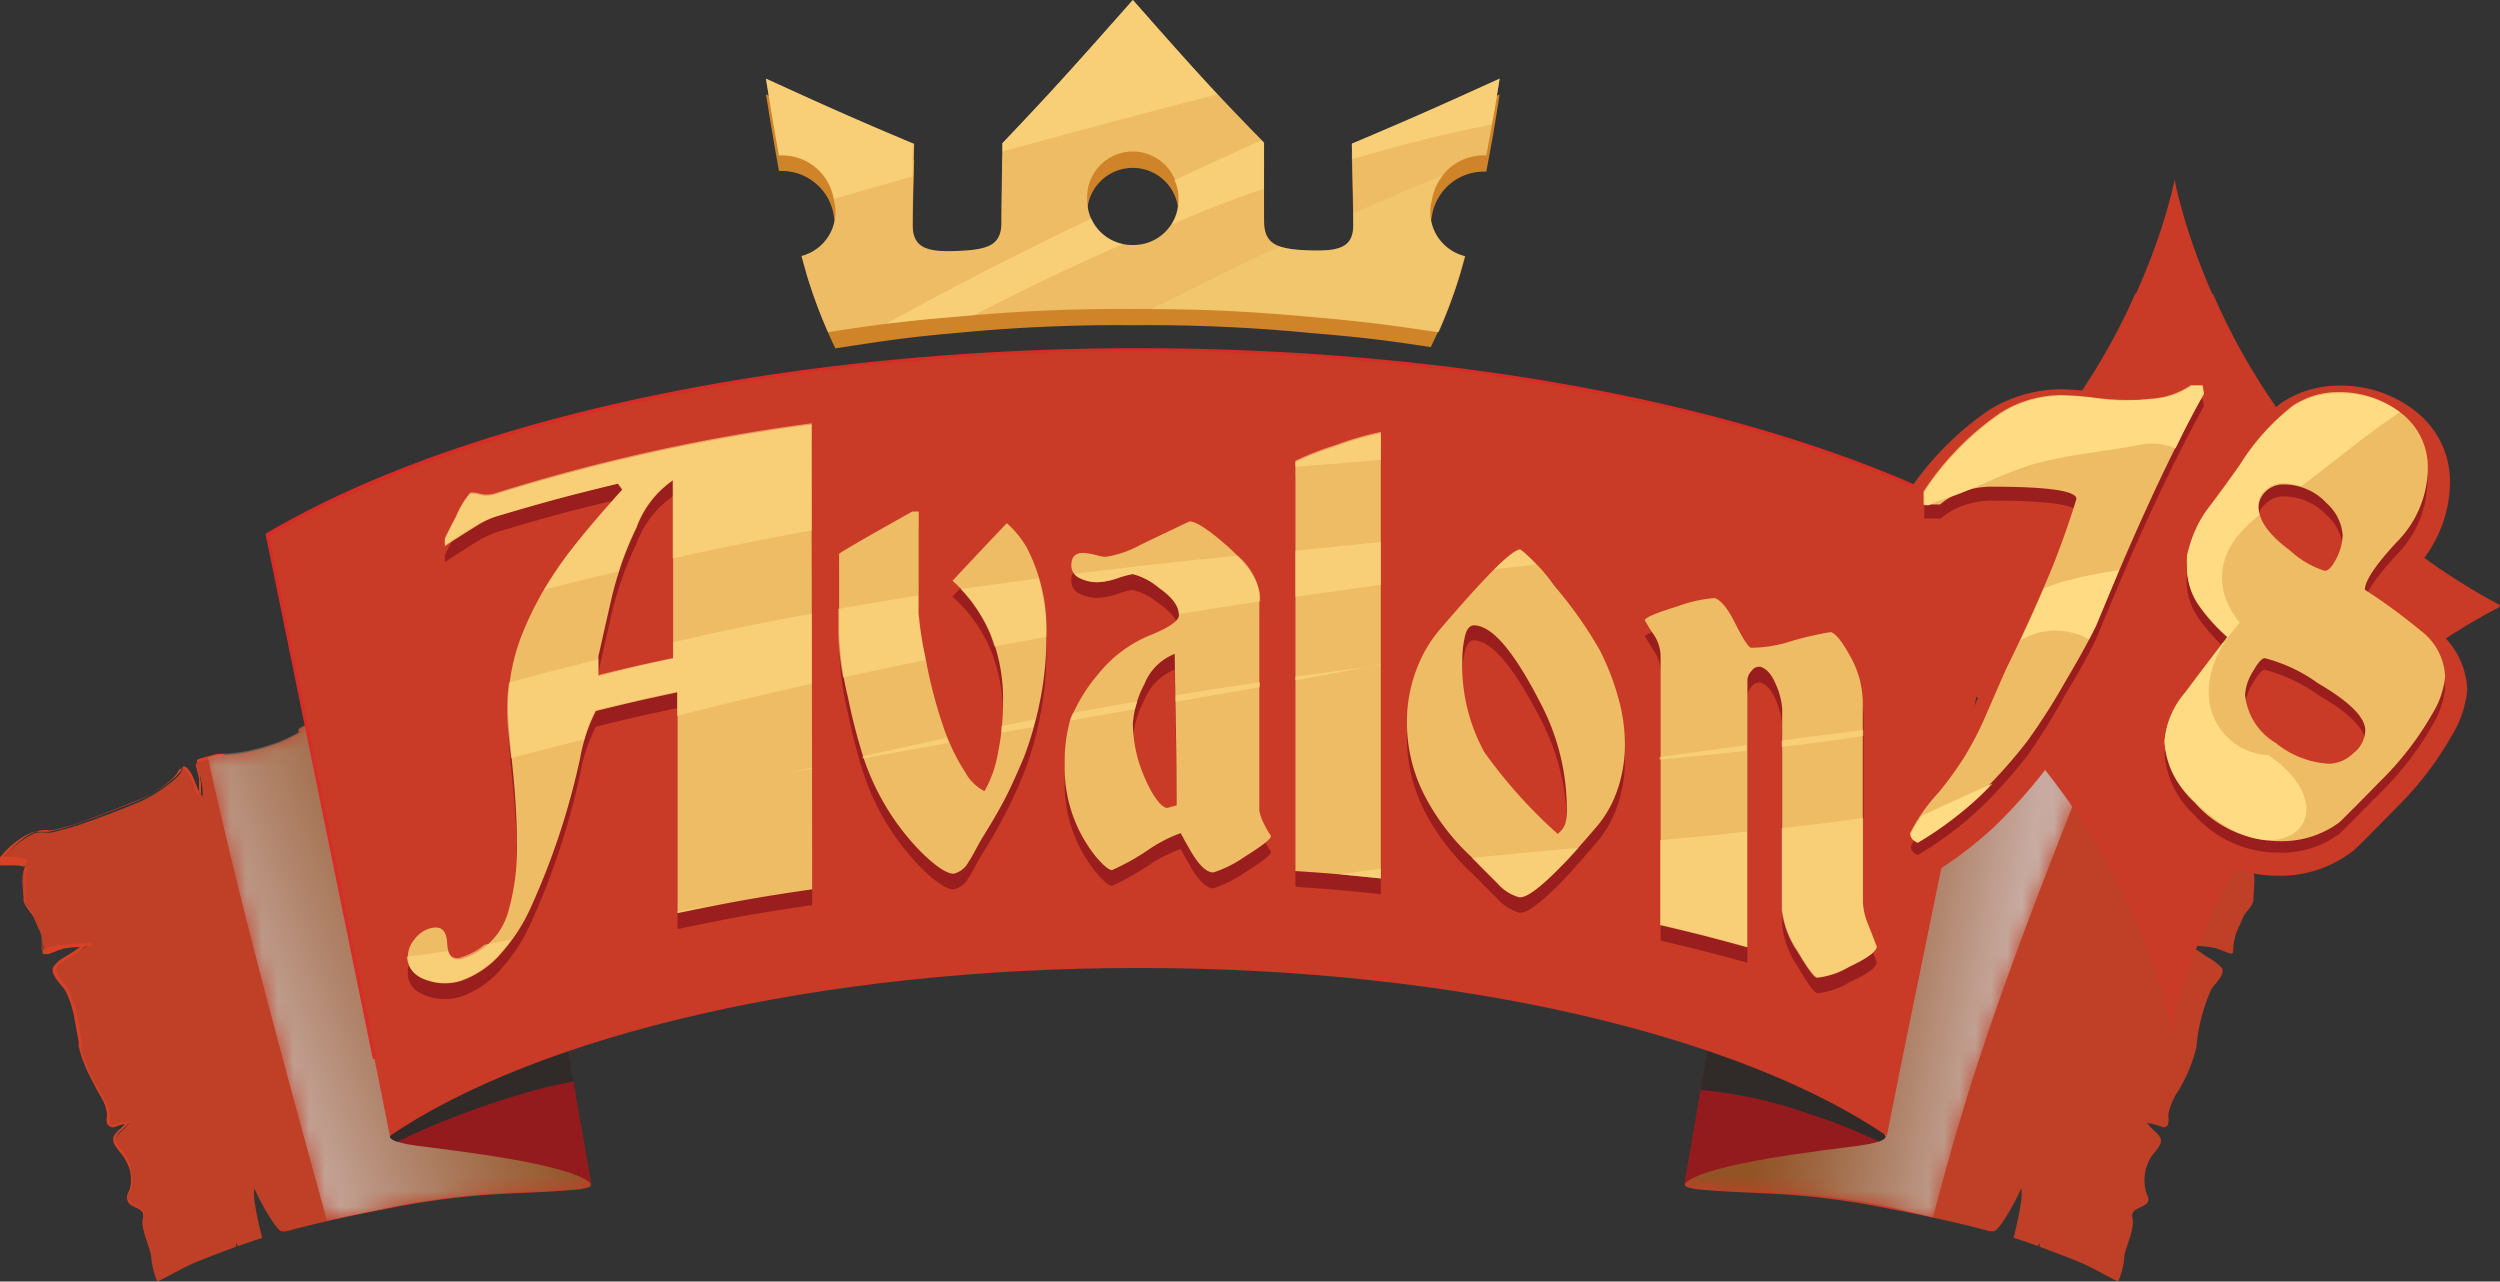 <svg xmlns="http://www.w3.org/2000/svg" xmlns:xlink="http://www.w3.org/1999/xlink" viewBox="0 0 158.89 81.45"><rect x="0" y="0" width="158.89" height="81.45" fill="#333333" stroke="none"/><defs><linearGradient id="linear-gradient" x1="14.66" y1="65.86" x2="32.72" y2="58.9" gradientUnits="userSpaceOnUse"><stop offset=".05"/><stop offset=".28" stop-color="#4c4c4c"/><stop offset=".53" stop-color="#989898"/><stop offset=".74" stop-color="#d0d0d0"/><stop offset=".89" stop-color="#f2f2f2"/><stop offset=".97" stop-color="#fff"/></linearGradient><linearGradient id="linear-gradient-2" x1="128.3" y1="62.58" x2="113.29" y2="59.97" xlink:href="#linear-gradient"/><linearGradient id="linear-gradient-3" x1="14.66" y1="65.86" x2="32.72" y2="58.9" gradientUnits="userSpaceOnUse"><stop offset=".05" stop-color="#ccd8d4"/><stop offset=".38" stop-color="#aca48b"/><stop offset=".66" stop-color="#947d53"/><stop offset=".86" stop-color="#856431"/><stop offset=".97" stop-color="#7f5b24"/></linearGradient><linearGradient id="linear-gradient-4" x1="128.3" y1="62.58" x2="113.29" y2="59.97" xlink:href="#linear-gradient-3"/><linearGradient id="linear-gradient-5" x1="143.17" y1="71.36" x2="147.11" y2="81.35" gradientUnits="userSpaceOnUse"><stop offset="0" stop-color="#fff"/><stop offset="1" stop-color="#c93a27"/></linearGradient><linearGradient id="linear-gradient-6" x1="156.51" y1="66.1" x2="160.45" y2="76.09" xlink:href="#linear-gradient-5"/><filter id="luminosity-noclip" x="13.16" y="-7997.93" width="24.41" height="32766" filterUnits="userSpaceOnUse" color-interpolation-filters="sRGB"><feFlood flood-color="#fff" result="bg"/><feBlend in="SourceGraphic" in2="bg"/></filter><filter id="luminosity-noclip-2" x="107.05" y="-7997.93" width="25.64" height="32766" filterUnits="userSpaceOnUse" color-interpolation-filters="sRGB"><feFlood flood-color="#fff" result="bg"/><feBlend in="SourceGraphic" in2="bg"/></filter><filter id="luminosity-noclip-3" x="13.16" y="45.2" width="24.41" height="32.4" filterUnits="userSpaceOnUse" color-interpolation-filters="sRGB"><feFlood flood-color="#fff" result="bg"/><feBlend in="SourceGraphic" in2="bg"/></filter><filter id="luminosity-noclip-4" x="107.05" y="45.2" width="25.64" height="32.18" filterUnits="userSpaceOnUse" color-interpolation-filters="sRGB"><feFlood flood-color="#fff" result="bg"/><feBlend in="SourceGraphic" in2="bg"/></filter><mask id="mask-3" x="13.16" y="45.2" width="24.41" height="32.4" maskUnits="userSpaceOnUse"><g mask="url(#mask)" filter="url(#luminosity-noclip-3)"><path d="M37.19 73.58a10.63 10.63 0 01-.41-1.94c-.21-1.4-.45-2.8-.67-4.2s-.45-2.59-.68-3.89c-.14-.78.14-1.94-.67-2.4-1.1-.63-1.62-2-2.12-3.11a27.82 27.82 0 01-1.39-4.16 22.81 22.81 0 00-2.47-6.56c-1.14-1.73-3.1-2.15-5-2.11a9 9 0 00-1.16.06c-.51.08-1-.05-1.51 0a2.76 2.76 0 00-1 .48 1.37 1.37 0 01-.32.16 4.08 4.08 0 00-.74.33c-.1.07-.08.28.06.2l.19-.09a10.71 10.71 0 01-3.1 1.26 9.52 9.52 0 01-1.84.28 5.85 5.85 0 00-1.15.25c2.18 9.9 4.89 19.67 7.57 29.45 1.24-.28 2.48-.53 3.72-.79a49.64 49.64 0 017.86-1c1.51-.07 3-.12 4.53-.27.45-.08.75-.15.73-.26a12.07 12.07 0 00-.43-1.69z" style="mix-blend-mode:multiply" fill="url(#linear-gradient)"/></g></mask><mask id="mask-4" x="107.05" y="45.2" width="25.64" height="32.18" maskUnits="userSpaceOnUse"><g mask="url(#mask-2)" filter="url(#luminosity-noclip-4)"><path d="M122.85 77.38c.79-3 1.63-6 2.59-9 2.14-6.63 4.67-13.1 7.25-19.56-.4.26-.6 1.3-.83 1.58a.59.59 0 00-.13.2 5.46 5.46 0 010-.57 13 13 0 01.34-1.5.17.17 0 00-.12-.21 10.8 10.8 0 00-1.68-.4 9.52 9.52 0 01-1.84-.28 10.82 10.82 0 01-3.1-1.26l.19.09c.14.08.16-.13.06-.2a4.08 4.08 0 00-.74-.33 1.26 1.26 0 01-.33-.16 2.61 2.61 0 00-1-.48c-.52-.05-1 .08-1.51 0a9 9 0 00-1.16-.06c-1.93 0-3.89.38-5 2.11a22.53 22.53 0 00-2.47 6.56A29 29 0 01112 58c-.5 1.13-1 2.48-2.13 3.11-.81.46-.52 1.62-.66 2.4-.24 1.3-.49 2.59-.69 3.89s-.46 2.8-.66 4.2a11.56 11.56 0 01-.42 1.94 13.73 13.73 0 00-.38 1.66c0 .11.29.18.73.26 1.5.15 3 .2 4.53.27a49.64 49.64 0 017.86 1z" style="mix-blend-mode:multiply" fill="url(#linear-gradient-2)"/></g></mask><style>.cls-6{fill:#bf4027}.cls-10{fill:#931a1d}.cls-11{fill:#302b29}.cls-15{fill:#c93a27}.cls-17{fill:#9b1e1f}.cls-18{fill:#edbc64}.cls-22{opacity:.6}.cls-20,.cls-22{fill:#ffdc83}</style></defs><g style="isolation:isolate"><g id="Layer_2"><g id="Layer_1-2"><path class="cls-6" d="M9.1 77.43c-.15.64.38 1.74.5 2.34a5 5 0 00.4 1.68c.88-.42 1.71-.94 2.62-1.3s1.58-.62 2.38-.91a2 2 0 000-.24l.12.2 1.31-.45.22-.07v-.08a20.85 20.85 0 01-.49-2.35 4.56 4.56 0 010-.74c.25.64 1.42 2.79 1.77 2.75h.26c2.05-.56 4.15-1 6.23-1.4a49.64 49.64 0 017.86-1c1.51-.07 3-.12 4.53-.27.45-.08.75-.15.73-.26a12.07 12.07 0 00-.38-1.66 10.63 10.63 0 01-.41-1.94c-.21-1.4-.45-2.8-.67-4.2s-.45-2.59-.68-3.89c-.14-.78.14-1.94-.67-2.4-1.1-.63-1.62-2-2.12-3.11a27.82 27.82 0 01-1.39-4.16 22.81 22.81 0 00-2.47-6.56c-1.14-1.73-3.1-2.15-5-2.11a9 9 0 00-1.16.06c-.51.08-1-.05-1.51 0a2.76 2.76 0 00-1 .48 1.37 1.37 0 01-.32.16 4.08 4.08 0 00-.74.33c-.1.07-.08.28.06.2l.19-.09a10.71 10.71 0 01-3.1 1.26 9.52 9.52 0 01-1.84.28 10.42 10.42 0 00-1.67.4.17.17 0 00-.13.21 11.2 11.2 0 01.34 1.5 5.46 5.46 0 010 .57.59.59 0 00-.13-.2c-.26-.32-.48-1.6-1-1.64a.18.18 0 00-.17.13c-.15.41-.82.87-1.14 1.11a8.41 8.41 0 01-1.77 1c-1.12.46-2.26.88-3.4 1.29-.63.22-1.25.38-1.89.54-.39.1-.83-.07-1.21.09a5.3 5.3 0 00-2 1.64c-.05.05-.1.23 0 .22a3.89 3.89 0 011.49.15c-.38.6-.16 1.51-.16 2.19 0 .38.51.8.65 1.13s.3.68.45 1a4.56 4.56 0 01.18 1.22.12.12 0 00.14.09c.37-.09.71-.29 1.09-.37.56-.12 1.15-.11 1.72-.2a6.13 6.13 0 00-1.19.71 4.49 4.49 0 00-1 .72c-.37.39.47 1.12.63 1.41a11.18 11.18 0 01.95 3.65 9.62 9.62 0 001.13 2.76 4.29 4.29 0 01.65 1.54c0 .16 0 .57.07.71a.27.27 0 00.3.09 4.46 4.46 0 01.95-.26 2 2 0 00-.19.22c-.21.26-.58.47-.7.8s.43.87.61 1.13a2.82 2.82 0 01.34 2.2c-.12.34-.3.56 0 .82s.97.28.83.88z"/><path d="M14.31 47.91h-.25a2.38 2.38 0 00-.26 0l-.49.13-.49.14a.85.85 0 00-.24.09.13.13 0 00-.06.09.25.25 0 000 .12l.13.5a1.82 1.82 0 01.07.25v.25l.05.25a2.34 2.34 0 010 .26 4.4 4.4 0 010 .51 2 2 0 00-.14-.22.8.8 0 01-.13-.24c-.08-.17-.14-.34-.2-.5a3.68 3.68 0 00-.23-.49c-.09-.15-.2-.31-.35-.34h-.05a.23.23 0 00-.07.07 1.19 1.19 0 01-.13.25 3.59 3.59 0 01-.38.4 9.05 9.05 0 01-.87.66l-.47.29c-.15.09-.32.17-.48.25a10.64 10.64 0 01-1 .42l-2 .78c-.34.12-.67.26-1 .38s-.68.23-1 .32l-.53.14a3 3 0 01-.55.11 2.06 2.06 0 00-1 .1 4.05 4.05 0 00-.91.56 6.7 6.7 0 00-.77.74c-.06.06-.11.13-.17.2H.29v.08h.3a4.06 4.06 0 011.1.16.09.09 0 01.06.12 2.56 2.56 0 00-.11.24l-.07.25v2.1a1.35 1.35 0 00.14.22c.1.15.23.29.34.45s.17.36.25.53l.22.51.06.13v.07a1.91 1.91 0 01.07.28V60.36h.06a4 4 0 00.52-.19 3.31 3.31 0 01.77-.12c.19 0 .37-.06.56-.07h.56l.55-.06v.2h-.18l-.19.11-.3.27-.39.26-.41.24c-.14.08-.26.17-.38.25l-.16.15s-.07.05-.07.07a.15.15 0 000 .08.48.48 0 00.07.37 2.5 2.5 0 00.24.36l.3.36a2.39 2.39 0 01.13.21l.1.21a2.89 2.89 0 01.18.44c.06.14.1.29.15.44s.15.61.2.91.1.62.15.92.05.31.07.46v.45a6.78 6.78 0 00.28.87c.11.28.24.56.37.84s.28.55.43.82.31.53.44.82A2.07 2.07 0 017 71a1.2 1.2 0 000 .43.12.12 0 000 .07h.26a2.25 2.25 0 01.44-.14l.46-.1a.06.06 0 01.07.05 5.89 5.89 0 01-.42.45 2 2 0 00-.4.42 1.34 1.34 0 01-.06.12v.14a.73.73 0 00.09.26 3.19 3.19 0 00.35.47 1.5 1.5 0 01.19.25 2.34 2.34 0 01.15.27 3.12 3.12 0 01.19.59 4.11 4.11 0 01.08.6v.31a1.67 1.67 0 01-.05.31c0 .2-.16.38-.2.56a.33.33 0 00.07.26.94.94 0 00.1.1l.13.09a4.76 4.76 0 01.51.32.44.44 0 01.17.25.65.65 0 010 .31 1.52 1.52 0 000 .6c0 .2.08.39.13.59.12.38.26.76.35 1.16-.09-.4-.25-.77-.36-1.16a3.92 3.92 0 01-.16-.58 1.72 1.72 0 010-.6.57.57 0 000-.29.4.4 0 00-.16-.24c-.15-.12-.34-.2-.51-.31a.57.57 0 01-.13-.08l-.12-.11a.42.42 0 01-.09-.31c0-.21.16-.38.19-.57a1.6 1.6 0 00.05-.29v-.3a2.33 2.33 0 00-.08-.59 3.07 3.07 0 00-.24-.54 2.2 2.2 0 00-.15-.26 2 2 0 00-.18-.23 3.81 3.81 0 01-.37-.5.76.76 0 01-.1-.31v-.09a.14.14 0 010-.07.77.77 0 01.07-.16 2 2 0 01.42-.45c.14-.13.27-.29.41-.44l.06.1a6.45 6.45 0 00-.89.23h-.12a.26.26 0 01-.15 0l-.12-.07a.36.36 0 01-.08-.12 1.15 1.15 0 010-.48 1.3 1.3 0 00-.06-.44 1.69 1.69 0 00-.15-.43c-.12-.27-.29-.53-.44-.8l-.43-.83a8.13 8.13 0 01-.38-.85 5.45 5.45 0 01-.29-.89L5 66.49v-.23c0-.16-.06-.31-.08-.46-.05-.31-.1-.61-.16-.91a6.54 6.54 0 00-.2-.9 3.59 3.59 0 00-.14-.43 3.79 3.79 0 00-.18-.42l-.1-.2a1.22 1.22 0 00-.14-.19l-.29-.35a2.8 2.8 0 01-.27-.4.62.62 0 01-.07-.52 2 2 0 01.72-.64l.4-.25.38-.25.39-.26.21-.08.11-.05h.13a.1.1 0 01.13.06.1.1 0 01-.07.13c-.18 0-.37 0-.56.06h-.55l-.56.08a3.72 3.72 0 00-.51.16c-.17.07-.36.15-.53.2H2.76l-.06-.07s0-.05 0 0v-.56a2.34 2.34 0 000-.26.9.9 0 00-.07-.27v-.19l-.22-.51c-.08-.17-.15-.36-.23-.49s-.22-.29-.33-.45a2.13 2.13 0 01-.16-.25l-.06-.16a.7.7 0 010-.14V55.87a2.85 2.85 0 010-.29c0-.1.05-.19.07-.29l.13-.27.06.14a3.7 3.7 0 00-1-.16h-.7a.28.28 0 01-.11 0 .14.14 0 01-.08-.32.31.31 0 010-.19l.18-.21a5.68 5.68 0 01.8-.75 4.6 4.6 0 01.45-.32 3.78 3.78 0 01.49-.25 1.25 1.25 0 01.27-.1 1.43 1.43 0 01.29 0h.53a2.51 2.51 0 00.52-.1l.52-.13 1-.32 1-.37 2-.77a9.55 9.55 0 001-.41 4.23 4.23 0 00.47-.25 3.14 3.14 0 00.46-.28 9.13 9.13 0 00.86-.64 3.3 3.3 0 00.37-.38 1.26 1.26 0 00.13-.23.28.28 0 01.12-.12.11.11 0 01.07 0 .13.13 0 01.09 0 .51.51 0 01.25.16 1.88 1.88 0 01.16.23c.08.16.15.33.22.5s.12.34.19.5a1.79 1.79 0 00.12.24 1 1 0 01.15.23h-.06a4.36 4.36 0 000-.51v-.75l-.06-.25-.13-.5a.27.27 0 010-.13.24.24 0 01.07-.12 1.21 1.21 0 01.25-.08l.49-.14.5-.12h.26z" fill="#d74227"/><g mask="url(#mask-3)"><path d="M37.19 73.58a10.63 10.63 0 01-.41-1.94c-.21-1.4-.45-2.8-.67-4.2s-.45-2.59-.68-3.89c-.14-.78.14-1.94-.67-2.4-1.1-.63-1.62-2-2.12-3.11a27.82 27.82 0 01-1.39-4.16 22.81 22.81 0 00-2.47-6.56c-1.14-1.73-3.1-2.15-5-2.11a9 9 0 00-1.16.06c-.51.08-1-.05-1.51 0a2.76 2.76 0 00-1 .48 1.37 1.37 0 01-.32.16 4.08 4.08 0 00-.74.33c-.1.07-.08.28.06.2l.19-.09a10.71 10.71 0 01-3.1 1.26 9.52 9.52 0 01-1.84.28 5.85 5.85 0 00-1.15.25c2.18 9.9 4.89 19.67 7.57 29.45 1.24-.28 2.48-.53 3.72-.79a49.64 49.64 0 017.86-1c1.51-.07 3-.12 4.53-.27.45-.08.75-.15.73-.26a12.07 12.07 0 00-.43-1.69z" style="mix-blend-mode:multiply" fill="url(#linear-gradient-3)" opacity=".7"/></g><path class="cls-10" d="M25.74 70.6l-.94 1.59s-.28.36 1.71.63 9.78 1.11 11.07 2.42L36 66.17z"/><path class="cls-11" d="M25.24 72.56a53 53 0 018.86-3.3c.78-.2 1.57-.37 2.36-.53L36 66.17 25.74 70.6l-.94 1.59s-.13.17.44.37z"/><path class="cls-6" d="M135.53 77.43c.15.64-.39 1.74-.51 2.34a4.81 4.81 0 01-.4 1.68c-.87-.42-1.71-.94-2.61-1.3s-1.59-.62-2.38-.91a2 2 0 010-.25 2.12 2.12 0 01-.12.2c-.44-.16-.87-.31-1.31-.45l-.21-.07a.11.11 0 010-.08 20.82 20.82 0 00.48-2.35 4.56 4.56 0 000-.74c-.25.64-1.42 2.79-1.77 2.75h-.25c-2.06-.56-4.16-1-6.24-1.4a49.64 49.64 0 00-7.86-1c-1.51-.07-3-.12-4.53-.27-.44-.08-.74-.15-.73-.26a13.73 13.73 0 01.38-1.66 11.56 11.56 0 00.42-1.94c.2-1.4.45-2.8.66-4.2s.45-2.59.69-3.89c.14-.78-.15-1.94.66-2.4 1.1-.63 1.63-2 2.13-3.11a29 29 0 001.39-4.16 22.53 22.53 0 012.47-6.56c1.13-1.73 3.09-2.15 5-2.11a9 9 0 011.16.06c.51.08 1-.05 1.51 0a2.61 2.61 0 011 .48 1.26 1.26 0 00.33.16 4.08 4.08 0 01.74.33c.1.07.08.28-.06.2l-.19-.09a10.82 10.82 0 003.1 1.26 9.52 9.52 0 001.84.28 10.8 10.8 0 011.68.4.17.17 0 01.12.21 13 13 0 00-.34 1.5 5.46 5.46 0 000 .57.59.59 0 01.13-.2c.26-.32.48-1.6 1-1.64a.21.21 0 01.17.13c.14.41.81.87 1.13 1.11a8.41 8.41 0 001.77 1c1.13.46 2.26.88 3.41 1.29.62.22 1.24.38 1.88.54.4.1.84-.07 1.21.09a5.4 5.4 0 012.06 1.64c0 .05.1.23 0 .22a3.89 3.89 0 00-1.49.15c.38.6.17 1.51.17 2.19 0 .38-.52.8-.66 1.13s-.3.68-.44 1a4.2 4.2 0 00-.19 1.22.12.12 0 01-.14.09c-.37-.09-.71-.29-1.08-.37-.57-.12-1.15-.11-1.72-.2a6.37 6.37 0 011.18.71 4.28 4.28 0 011 .72c.37.39-.46 1.12-.63 1.41a11.17 11.17 0 00-.94 3.65 9.91 9.91 0 01-1.13 2.76 4.14 4.14 0 00-.66 1.54c0 .16.06.57-.07.71a.27.27 0 01-.3.09 4.3 4.3 0 00-1-.26 2.09 2.09 0 01.2.22c.21.26.57.47.69.8s-.43.87-.61 1.13a2.86 2.86 0 00-.34 2.2c.12.34.31.56 0 .82s-1 .29-.85.89z"/><g mask="url(#mask-4)"><path d="M122.85 77.38c.79-3 1.63-6 2.59-9 2.14-6.63 4.67-13.1 7.25-19.56-.4.26-.6 1.3-.83 1.58a.59.59 0 00-.13.2 5.46 5.46 0 010-.57 13 13 0 01.34-1.5.17.17 0 00-.12-.21 10.8 10.8 0 00-1.68-.4 9.52 9.52 0 01-1.84-.28 10.82 10.82 0 01-3.1-1.26l.19.09c.14.08.16-.13.06-.2a4.08 4.08 0 00-.74-.33 1.26 1.26 0 01-.33-.16 2.61 2.61 0 00-1-.48c-.52-.05-1 .08-1.51 0a9 9 0 00-1.16-.06c-1.93 0-3.89.38-5 2.11a22.53 22.53 0 00-2.47 6.56A29 29 0 01112 58c-.5 1.13-1 2.48-2.13 3.11-.81.46-.52 1.62-.66 2.4-.24 1.3-.49 2.59-.69 3.89s-.46 2.8-.66 4.2a11.56 11.56 0 01-.42 1.94 13.73 13.73 0 00-.38 1.66c0 .11.29.18.73.26 1.5.15 3 .2 4.53.27a49.64 49.64 0 017.86 1z" style="mix-blend-mode:multiply" fill="url(#linear-gradient-4)" opacity=".7"/></g><path class="cls-10" d="M118.88 70.6l.94 1.59s.28.36-1.71.63-9.77 1.11-11.06 2.42l1.56-9.07z"/><path class="cls-11" d="M115.11 70.84a34.06 34.06 0 014.3 1.71c.54-.19.41-.36.41-.36l-.94-1.59-10.27-4.43-.54 3.1a28.26 28.26 0 017.04 1.57z"/><path d="M17.54 33.79a3.9 3.9 0 00-.37.22l1-.57z" fill="#78263f"/><path class="cls-15" d="M119.92 72.19l1-5 6.8-33.19c-12-7.08-32.32-11.74-55.36-11.74S29 26.94 17 34l6.78 33.19 1 5C34.17 65.82 52 61.52 72.36 61.52s38.2 4.3 47.56 10.67z"/><path d="M23.78 67.31a.1.1 0 01-.1-.08L16.89 34a.1.1 0 01.05-.11c12.47-7.36 33.19-11.76 55.42-11.76s43 4.4 55.42 11.76a.11.11 0 010 .15.11.11 0 01-.15 0c-12.44-7.35-33.12-11.73-55.31-11.73s-42.75 4.45-55.2 11.77l6.77 33.1a.11.11 0 01-.08.13z" fill="#d72d27"/><path class="cls-17" d="M51.62 57.52c-3.43.51-5.15.81-8.56 1.53V45c-2.08.44-3.12.67-5.19 1.19a10.71 10.71 0 00-1 3 46.64 46.64 0 01-3.17 9.56 11.24 11.24 0 01-1.78 2.75 6.07 6.07 0 01-2.64 1.85 3.55 3.55 0 01-2 0c-.91-.27-1.36-.77-1.36-1.55a1.66 1.66 0 01.41-1.08 1.84 1.84 0 01.88-.68c.75-.25 1.16 0 1.21.89s.38 1.16 1 1a4.39 4.39 0 002.91-3.09 14.47 14.47 0 00.52-4.36q0-1.65-.18-3.72c-.12-1.39-.31-2.91-.38-4.39A12.91 12.91 0 0133.31 41 21.57 21.57 0 0136 36.34c.74-1 1.92-2.41 3.54-4.21-.11-.15-.16-.23-.28-.38-3 .71-4.48 1.11-7.45 2a5.84 5.84 0 00-1.3.55c-.76.47-1.51.95-2.24 1.43v-.45c.31-.64.55-1.1.71-1.39a5.64 5.64 0 01.9-1.49 1.41 1.41 0 01.59.06 1.75 1.75 0 00.91 0 120.56 120.56 0 0120.2-4.47zm-8.84-14.67V31.53a6.24 6.24 0 00-2.32 3 21.87 21.87 0 00-1 2.44 23.53 23.53 0 00-.71 2.58c-.46 2-.69 3.09-.72 3.14v1.29c1.89-.51 2.84-.73 4.75-1.13zM66.5 41.39a19.94 19.94 0 01-.42 4.25 21.6 21.6 0 01-1 3.49c-.53 1.27-.92 2.07-1.06 2.34a32.21 32.21 0 01-1.62 2.84c-.3.5-.57 1.07-.86 1.51a1.42 1.42 0 01-.93.71c-.46 0-1.25-.52-2.35-1.67a15.62 15.62 0 01-3.36-5.64 36.06 36.06 0 01-1-3.87 19.88 19.88 0 01-.57-4.15v-5c.19-.13.92-.58 2.2-1.31l2.45-1.37h.41V40a22.39 22.39 0 00.43 2.81 30.61 30.61 0 001.15 4.43 13.29 13.29 0 001.38 2.85 2.94 2.94 0 001.22 1.2 7.33 7.33 0 00.85-2.41 15.71 15.71 0 00.33-3.25 11 11 0 00-.81-4.38 9.55 9.55 0 00-2.4-3.33c1.38-1.48 2.07-2.22 3.45-3.66a6.16 6.16 0 011.26 1.53 11.15 11.15 0 011.25 5.6zM80.78 54.14c0 .18-.55.62-1.67 1.32a7.76 7.76 0 01-2 1c-.4 0-.85-.42-1.34-1.2-.16-.27-.41-.71-.73-1.3A8.79 8.79 0 0073 55a17.22 17.22 0 01-2.32 1.3c-.21 0-.58-.32-1.1-.95a8.91 8.91 0 01-1.91-5.85 9.52 9.52 0 01.33-2.67 10.34 10.34 0 011.81-3 8.13 8.13 0 013.42-2.52c1.13-.46 1.7-.87 1.7-1.22 0-.57-.42-1.14-1.26-1.72a4.31 4.31 0 00-1.67-.88 4.58 4.58 0 00-.94.25 5.11 5.11 0 01-1.26.26 2.44 2.44 0 01-1.16-.26.85.85 0 01-.55-.82.69.69 0 01.73-.79 6 6 0 011 .18 1.45 1.45 0 00.45.07 6.46 6.46 0 002.19-.74c1-.48 2.08-1 3.14-1.5.43 0 1.24.54 2.44 1.6s2 2.26 2 3.14v13.65a2.92 2.92 0 00.33.9 5.17 5.17 0 00.41.71zm-6-1.94c0-3.86-.07-5.78-.12-9.64a3.43 3.43 0 00-1.93 1.93A6.16 6.16 0 0072 47a8.72 8.72 0 00.79 3.51c.53 1.22 1.12 1.91 1.44 1.84.09-.02.3-.1.57-.15zM87.76 56.83c-2.17-.23-3.26-.32-5.43-.47v-26a18.24 18.24 0 012.57-1 17.56 17.56 0 012.86-.83zM103.27 48.26a8.67 8.67 0 01-.72 3.58 6.89 6.89 0 01-1.16 1.8c-.86 1-1.52 1.76-2 2.26-1.45 1.49-2.39 2.21-2.86 2.1a3 3 0 01-1.37-.89c-.54-.53-1-1-1.53-1.54a14.4 14.4 0 01-3.11-4.06 10.14 10.14 0 01-1.1-4.65 9.27 9.27 0 01.58-3.24 8.57 8.57 0 011.5-2.6c3-3.51 4.69-5.16 5.12-5.09a10.86 10.86 0 012.17 2.31 26 26 0 012.89 4.1 16 16 0 011.14 2.91 10.81 10.81 0 01.45 3.01zm-3.69 4.06a14.41 14.41 0 00-1.64-6.56c-1.64-3.21-3-4.89-4.15-5.06-.32-.05-.55.17-.67.65a6.21 6.21 0 00-.18 1.52 11.39 11.39 0 001.41 5.91A31.22 31.22 0 0099 54a1.4 1.4 0 00.48-.63 3.2 3.2 0 00.1-1.05zM119.28 61.15c0 .32-.57.74-1.72 1.27a5 5 0 01-2.07.71c-.21-.07-.62-.64-1.22-1.67a5.9 5.9 0 01-1-2.63V46.07a4.56 4.56 0 00-.39-1.54c-.27-.65-.58-1-.95-1.14a.56.56 0 00-.59.24.92.92 0 00-.28.56v17c-2.2-.61-3.31-.89-5.52-1.41v-17.2a2.66 2.66 0 00-.5-1.34c-.33-.52-.5-.79-.5-.81s.69-.47 2.07-.88a9.06 9.06 0 012.35-.54c.39.11.84.65 1.33 1.62s.82 1.49 1 1.54a8.78 8.78 0 002.76-.46c1.52-.39 2.31-.55 2.36-.54.31.1.7.58 1.17 1.43a6.12 6.12 0 01.86 3v12.77a3.88 3.88 0 00.28 1.23c.16.51.36 1.02.56 1.55z"/><path class="cls-18" d="M51.62 56.52c-3.43.5-5.15.81-8.56 1.52V44c-2.08.44-3.12.68-5.19 1.19a10.71 10.71 0 00-1 3 46.64 46.64 0 01-3.17 9.56 11.3 11.3 0 01-1.78 2.76 6 6 0 01-2.64 1.84 3.46 3.46 0 01-2 0c-.91-.26-1.36-.77-1.36-1.55a1.7 1.7 0 01.41-1.08 1.9 1.9 0 01.88-.68c.75-.25 1.16 0 1.21.89s.38 1.16 1 1a4.37 4.37 0 002.91-3.09 14.42 14.42 0 00.52-4.36c0-1.09-.06-2.34-.18-3.72s-.31-2.91-.38-4.39A12.91 12.91 0 0133.31 40 21.81 21.81 0 0136 35.33c.74-1 1.92-2.41 3.54-4.21-.11-.15-.16-.23-.28-.38-3 .72-4.48 1.11-7.45 2a5.84 5.84 0 00-1.3.55c-.76.47-1.51.94-2.24 1.42v-.44c.31-.64.55-1.1.71-1.4a5.64 5.64 0 01.9-1.49 1.73 1.73 0 01.59.07 1.86 1.86 0 00.91 0 119.58 119.58 0 0120.2-4.47zm-8.84-14.67V30.53a6.19 6.19 0 00-2.32 3 20.81 20.81 0 00-1 2.43 23.53 23.53 0 00-.71 2.58c-.46 2-.69 3.09-.72 3.15v1.28c1.89-.5 2.84-.72 4.75-1.12zM66.5 40.39a20 20 0 01-.42 4.25 21.78 21.78 0 01-1 3.48c-.53 1.27-.92 2.07-1.06 2.35-.38.77-.92 1.71-1.62 2.83-.3.51-.57 1.07-.86 1.51a1.44 1.44 0 01-.93.72c-.46 0-1.25-.52-2.35-1.67a15.58 15.58 0 01-3.36-5.65 36.41 36.41 0 01-1-3.86 20 20 0 01-.57-4.16v-5c.19-.13.92-.57 2.2-1.3l2.45-1.38h.41V39a22.35 22.35 0 00.43 2.8 30 30 0 001.15 4.43 13.15 13.15 0 001.38 2.86 2.9 2.9 0 001.22 1.19 7.35 7.35 0 00.85-2.4 15.81 15.81 0 00.33-3.26 11.08 11.08 0 00-.81-4.38 9.64 9.64 0 00-2.4-3.33c1.38-1.48 2.07-2.21 3.45-3.66a6.19 6.19 0 011.26 1.54 11.13 11.13 0 011.25 5.6zM80.78 53.13c0 .19-.55.62-1.67 1.32a7.4 7.4 0 01-2 1c-.4 0-.85-.41-1.34-1.2-.16-.27-.41-.7-.73-1.3A9.2 9.2 0 0073 54a14.87 14.87 0 01-2.32 1.3c-.21 0-.58-.31-1.1-.94a9 9 0 01-1.91-5.85 9.47 9.47 0 01.33-2.68 10.35 10.35 0 011.81-3 8.19 8.19 0 013.42-2.51c1.13-.47 1.7-.88 1.7-1.23 0-.56-.42-1.14-1.26-1.72a4.31 4.31 0 00-1.67-.89 6.69 6.69 0 00-.94.25 4.32 4.32 0 01-1.26.27 2.43 2.43 0 01-1.16-.25.87.87 0 01-.55-.83c0-.51.24-.77.73-.78a4.41 4.41 0 011 .18 1.83 1.83 0 00.45.07 6.55 6.55 0 002.19-.75c1-.48 2.08-1 3.14-1.5.43 0 1.24.54 2.44 1.6 1.35 1.21 2 2.26 2 3.15v13.64a3.12 3.12 0 00.33.9 5.23 5.23 0 00.41.7zm-6-1.94c0-3.85-.07-5.78-.12-9.63a3.4 3.4 0 00-1.93 1.93A6.16 6.16 0 0072 46a8.79 8.79 0 00.79 3.51c.53 1.22 1.12 1.91 1.44 1.83.09-.02.3-.1.57-.15zM87.76 55.83c-2.17-.23-3.26-.33-5.43-.47v-26a19.08 19.08 0 012.57-1 18.72 18.72 0 012.86-.83zM103.27 47.25a8.67 8.67 0 01-.72 3.58 7 7 0 01-1.16 1.81c-.86 1-1.52 1.75-2 2.25-1.45 1.49-2.39 2.22-2.86 2.11a2.87 2.87 0 01-1.37-.89c-.54-.52-1-1-1.53-1.54a14.36 14.36 0 01-3.11-4.05 10.14 10.14 0 01-1.1-4.65 9.23 9.23 0 01.58-3.25 8.45 8.45 0 011.5-2.6c3-3.51 4.69-5.17 5.12-5.09a10.57 10.57 0 012.17 2.31 26 26 0 012.89 4.09 16 16 0 011.14 2.91 10.86 10.86 0 01.45 3.01zm-3.69 4.07a14.45 14.45 0 00-1.64-6.57c-1.64-3.21-3-4.88-4.15-5-.32-.05-.55.16-.67.64a6.27 6.27 0 00-.18 1.52 11.39 11.39 0 001.41 5.91A31.59 31.59 0 0099 53a1.52 1.52 0 00.48-.63 3.29 3.29 0 00.1-1.05zM119.28 60.15c0 .32-.57.73-1.72 1.27a5.11 5.11 0 01-2.07.7c-.21-.07-.62-.63-1.22-1.66a5.89 5.89 0 01-1-2.64V45.07a4.46 4.46 0 00-.39-1.54c-.27-.66-.58-1-.95-1.14a.56.56 0 00-.59.23.94.94 0 00-.28.57v17c-2.2-.61-3.31-.89-5.52-1.41v-17.2a2.63 2.63 0 00-.5-1.34 9.09 9.09 0 01-.5-.82c0-.16.69-.46 2.07-.88a8.8 8.8 0 012.35-.53c.39.1.84.64 1.33 1.62s.82 1.49 1 1.54a8.61 8.61 0 002.71-.47 22.26 22.26 0 012.36-.53c.31.1.7.58 1.17 1.43a6.06 6.06 0 01.86 3v12.76a3.93 3.93 0 00.28 1.24c.21.5.41 1.02.61 1.55z"/><g opacity=".6"><path class="cls-20" d="M43.06 57.93V58l2.66-.54zM27.25 62.3a3.46 3.46 0 002 0 6 6 0 002.64-1.84c.2-.23.4-.48.59-.74l-1.69.32a4.12 4.12 0 01-1.46.79.61.61 0 01-.87-.39q-1.3.21-2.61.36c.07.76.52 1.25 1.4 1.5zM31.85 32.73c3-.88 4.46-1.27 7.45-2 .12.15.17.23.28.38-1.62 1.8-2.8 3.22-3.54 4.21-.55.75-1 1.47-1.46 2.16l1.42-.36c1.1-.28 2.2-.54 3.3-.8.05-.14.09-.27.13-.4a20.81 20.81 0 011-2.43 6.19 6.19 0 012.32-3v5q3.93-.87 7.89-1.61l.95-.18v-6.8a119.58 119.58 0 00-20.2 4.47 1.86 1.86 0 01-.91 0 1.73 1.73 0 00-.59-.07 5.64 5.64 0 00-.9 1.49c-.16.3-.4.76-.71 1.4v.44c.73-.48 1.48-1 2.24-1.42a5.84 5.84 0 011.33-.48zM44.93 40.33l-2.15.49v1c-1.91.4-2.86.62-4.75 1.08v-1q-2.85.72-5.68 1.48a10.79 10.79 0 00-.11 1.87c0 1 .14 2 .24 2.93 1.55-.41 3.11-.8 4.66-1.2a6.88 6.88 0 01.7-1.84c2.07-.51 3.11-.75 5.19-1.19v1.55l3.33-.83c1.74-.42 3.49-.82 5.23-1.22V39q-3.31.6-6.66 1.33zM49.93 49.17l1.69-.33v-.06zM54.85 48.21l5.46-1c0-.1-.09-.2-.13-.31q-2.7.57-5.38 1.18a1 1 0 01.05.13zM65.68 46.21c0-.16.09-.31.13-.47h-.16l-2 .4v.42zM58.34 39v-1.15c-1.69.27-3.38.55-5.06.85v1.49a16.85 16.85 0 00.3 2.87q2.61-.57 5.22-1.11v-.19a22.35 22.35 0 01-.46-2.76zM61.06 37.44a9.55 9.55 0 011.83 2.76 8.49 8.49 0 01.31.89l3.3-.62v-.08a13.57 13.57 0 00-.5-3.64c-1.63.25-3.28.45-4.94.69zM74.71 44.19v.42l5.37-.94v-.31c-1.78.26-3.58.54-5.37.83zM72.29 44.58c-1.37.23-2.74.48-4.1.73a3.06 3.06 0 00-.19.49l4.14-.73c.04-.16.09-.32.15-.49zM73 35.91l-4.72.56a1.09 1.09 0 00.35.27 2.43 2.43 0 001.17.26 4.32 4.32 0 001.26-.26 6.69 6.69 0 01.94-.25 4.31 4.31 0 011.66.87c.82.57 1.24 1.13 1.26 1.67 1.72-.28 3.45-.55 5.17-.81v-.33a4 4 0 00-1.43-2.57c-1.88.18-3.77.38-5.66.59zM87.76 42.28l-5.43.72v.24l5.43-1zM82.33 35v2.93l5.43-.76v-2.72zM87.76 29.23v-1.78a18.72 18.72 0 00-2.86.83 19.08 19.08 0 00-2.57 1v.39c1.81-.14 3.67-.29 5.43-.44zM86.86 55.33l-1.72.24 2.62.26v-.61zM95.69 36.1l1.93-.23c-.54-.6-.88-.92-1-.94s-.78.38-1.66 1.26zM93.56 54.53a.23.23 0 00.07.07c.48.5 1 1 1.53 1.54a2.87 2.87 0 001.37.89c.46.08 1.41-.65 2.85-2.14.26-.26.58-.61.94-1-2.26.19-4.51.4-6.76.64zM118.42 46.77v-.37l-3.29.41-1.89.26v.4q2.1-.24 4.2-.54zM111 47.36l-5.52.75v.17q2.76-.26 5.52-.56zM105.51 53.4v5.4c2.21.52 3.32.8 5.52 1.41v-7.36q-2.76.3-5.52.55zM118.42 57.36V52h-.09c-1.69.24-3.39.45-5.09.64v5.21a5.89 5.89 0 001 2.64c.6 1 1 1.59 1.22 1.66a5.11 5.11 0 002.07-.7c1.15-.54 1.72-1 1.72-1.27-.2-.53-.4-1-.58-1.55a3.93 3.93 0 01-.25-1.27z"/></g><path d="M91 13.76a3.35 3.35 0 013.46-2.85C94.83 9 95 8 95.31 6c-3.72 1.69-5.59 2.53-9.39 4.13 0 0 .09 3.58.1 5.09S85.17 17 83.17 17s-2.82-.38-2.83-1.84 0-5 0-5C76.9 6.59 75.26 4.72 72 1c-3.27 3.69-4.91 5.56-8.29 9.1 0 0-.06 3.51-.06 5s-.84 1.76-2.83 1.84S58 16.77 58 15.26s.1-5.09.1-5.09c-3.83-1.6-5.7-2.44-9.42-4.17.33 2 .48 2.94.83 4.87A3.35 3.35 0 0153 13.76c.33 1.7-.27 3.19-1.77 3.54a32.31 32.31 0 001.86 4.84c3.35-.51 4.57-.71 7.94-1a105.88 105.88 0 0111-.47 105.81 105.81 0 0111 .47c3.37.29 4.55.41 7.9.92a31.49 31.49 0 001.9-4.76c-1.56-.3-2.16-1.84-1.83-3.54zM72 16.6a2.84 2.84 0 01-2.9-2.86 2.9 2.9 0 115.79 0A2.83 2.83 0 0172 16.6z" fill="#d08429"/><path class="cls-18" d="M91 12.73a3.34 3.34 0 013.46-2.85C94.83 7.94 95 7 95.31 5c-3.72 1.69-5.59 2.53-9.39 4.13 0 0 .09 3.58.1 5.09s-.85 1.76-2.85 1.69-2.82-.38-2.83-1.85 0-5 0-5C76.9 5.56 75.26 3.69 72 0c-3.27 3.69-4.91 5.56-8.29 9.1 0 0-.06 3.5-.06 5s-.84 1.77-2.83 1.85S58 15.73 58 14.23s.1-5.09.1-5.09C54.27 7.54 52.4 6.7 48.68 5c.33 2 .48 2.93.83 4.87A3.35 3.35 0 0153 12.73a2.89 2.89 0 01-2.06 3.54 31.41 31.41 0 001.69 4.84c3.35-.52 5-.72 8.4-1a108.73 108.73 0 0111-.47 108.66 108.66 0 0111 .47c3.37.29 5 .49 8.4 1a30.93 30.93 0 001.69-4.83A2.89 2.89 0 0191 12.73zm-19 2.84a2.84 2.84 0 01-2.9-2.87 2.9 2.9 0 115.79 0A2.84 2.84 0 0172 15.57z"/><path class="cls-22" d="M80.33 12V9.13l-.19-.2c-1.8.81-3.64 1.65-5.5 2.52a3.08 3.08 0 01.29 1.28 2.88 2.88 0 01-.43 1.53c1.86-.82 3.82-1.58 5.83-2.26zM95.31 5c-3.72 1.69-5.59 2.53-9.39 4.13v1c2.92-.87 5.89-1.63 8.88-2.21.2-.92.31-1.72.51-2.92zM69.35 13.89c-4.71 2.27-9.25 4.57-13 6.68 1.41-.17 2.76-.31 4.63-.47l.92-.07c2.87-1.48 6-3 9.47-4.52a2.84 2.84 0 01-2.02-1.62zM77.36 6C75.63 4.11 74.17 2.46 72 0c-3.27 3.69-4.91 5.56-8.29 9.1v.53C68.12 8.42 72.73 7.19 77.36 6z"/><path d="M91 12.73a3.83 3.83 0 01.76-1.63C90 11.85 88 12.67 86 13.56v.67c0 1.5-.85 1.76-2.85 1.69a6.36 6.36 0 01-1.82-.26 198.7 198.7 0 00-8.16 4c3.63 0 5.82.12 9.78.46 3.37.29 5 .49 8.4 1a30.93 30.93 0 001.69-4.83A2.89 2.89 0 0191 12.73z" opacity=".3" fill="#ffdc83"/><path class="cls-22" d="M49.53 9.88A3.32 3.32 0 0153 12.64l5-1.43V9.14C54.27 7.54 52.4 6.7 48.68 5c.33 2 .48 2.93.83 4.87z"/><path class="cls-15" d="M140.66 18.7c-1.29-.05-2.6-.08-3.93-.08h-1a40.8 40.8 0 01-18.43 19.7c17.53 9.23 20.7 27.15 20.7 27.15s3.3-17.89 20.91-27a40.64 40.64 0 01-18.25-19.77z"/><path class="cls-15" d="M135.53 58.17q1.93.09 3.93.09h1a40.85 40.85 0 0118.43-19.7c-17.53-9.23-20.68-27.15-20.68-27.15s-3.3 17.9-20.91 27a40.73 40.73 0 0118.23 19.76z"/><path d="M140.07 26c-.5.88-.95 1.74-1.37 2.57q-1.39 2.8-2.3 4.79c-.7 1.54-1.34 3-1.91 4.37-.83 2-1.25 3-1.25 3q-.7 1.44-2 3.63a37.85 37.85 0 01-2.42 3.78 30.88 30.88 0 01-3.08 3.43 23.34 23.34 0 01-3.9 2.92 1.53 1.53 0 01-.3-.19.45.45 0 01-.13-.35 11.14 11.14 0 011.79-2.58 19 19 0 001.64-2.26 21.1 21.1 0 001.35-2.57c.43-1 .86-2 1.3-3q1.76-3.59 3-6.62c.49-1.25 1-2.65 1.48-4.21q0-.78-5.46-.78a5.58 5.58 0 00-1.6.25 4.36 4.36 0 00-1.6.88h-1v-.82a18 18 0 014.87-5 7.35 7.35 0 013.94-1.13 19.52 19.52 0 012 .15 17.46 17.46 0 002 .16c.68 0 1.21-.05 1.6-.08a5.09 5.09 0 002.62-.86h.66z" fill="url(#linear-gradient-5)"/><path class="cls-15" d="M121.94 56l-.65-.33a2.59 2.59 0 01-.56-.37 1.76 1.76 0 01-.61-1.36c0-.56.19-1 2.09-3.4a18.89 18.89 0 001.53-2.11A20.53 20.53 0 00125 46c.43-1 .86-2 1.3-3v-.07a91.63 91.63 0 002.92-6.53c.36-.9.72-1.91 1.09-3a30.11 30.11 0 00-3.83-.17 4.42 4.42 0 00-1.22.2 3 3 0 00-1.12.62l-.37.31h-2.88v-2.54l.25-.35a19.23 19.23 0 015.26-5.4 8.76 8.76 0 014.64-1.33 20.4 20.4 0 012.11.17 17.25 17.25 0 001.87.15c.61 0 1.14 0 1.52-.08a3.75 3.75 0 001.86-.56l.37-.3H141l.47 2-.25.45c-.49.87-.93 1.72-1.34 2.52-.92 1.85-1.69 3.45-2.28 4.74-.69 1.53-1.33 3-1.89 4.33L134.57 41l-.13.27c-.48 1-1.15 2.23-2 3.71a40.27 40.27 0 01-2.51 4.02 33.77 33.77 0 01-3.22 3.58 25 25 0 01-4.14 3.1zm6.82-11.92c-.45 1-.88 2-1.31 3-.26.6-.53 1.15-.82 1.68.4-.46.8-.94 1.19-1.44a38.72 38.72 0 002.32-3.63c.81-1.42 1.45-2.61 1.9-3.54.16-.42.5-1.23 1.22-3 .57-1.38 1.22-2.86 1.93-4.41.6-1.32 1.38-3 2.32-4.84l.22-.43c-.28.05-.59.1-.91.13s-1 .06-1.69.09a20.81 20.81 0 01-2.24-.17 16.59 16.59 0 00-1.8-.14 6 6 0 00-3.24.93 12.62 12.62 0 00-2.72 2.42 6.27 6.27 0 011.4-.16c4.7 0 6.79.3 6.79 2.11v.2l-.06.2c-.5 1.58-1 3-1.51 4.3-.82 2.07-1.82 4.32-2.99 6.71z"/><path d="M155.4 43.87a5.55 5.55 0 01-.82 2.38 19.56 19.56 0 01-3.27 4.25c-1.64 1.67-2.53 2.55-2.66 2.65a6.12 6.12 0 01-3.82 1.18 7.17 7.17 0 01-5.35-2.33 5.91 5.91 0 01-1.91-4 5.47 5.47 0 011.31-3q1.31-1.76 2.67-3.51a11.4 11.4 0 01-1.79-2A4.22 4.22 0 01139 37a6.64 6.64 0 011.28-3.63q1.26-1.68 2.07-2.85a14.58 14.58 0 013.36-3.74 5.21 5.21 0 012.89-.86 6.31 6.31 0 014 1.33 4.29 4.29 0 011.7 3.59 6.76 6.76 0 01-2 4.64c-1.35 1.46-2 2.46-2 3a35.7 35.7 0 013.46 2.52 3.87 3.87 0 011.64 2.87zm-5.07 3.43c0-.83-1-1.85-3-3a10.07 10.07 0 00-3.4-1.6c-.18 0-.43.28-.76.86a3.05 3.05 0 00-.49 1.48 3.93 3.93 0 001.95 3 5.79 5.79 0 003.4 1.33 2.27 2.27 0 001.52-.66 1.92 1.92 0 00.78-1.41zm-1.44-12.41a3 3 0 00-1-2 3.74 3.74 0 00-2.71-1.2 1.65 1.65 0 00-1.16.42 1.4 1.4 0 00-.47 1.06c0 .86.66 1.78 2 2.77a5.74 5.74 0 002.21 1.29c.23 0 .49-.29.77-.86a3.35 3.35 0 00.36-1.48z" fill="url(#linear-gradient-6)"/><path class="cls-15" d="M144.83 55.66a8.42 8.42 0 01-6.31-2.8 7.15 7.15 0 01-2.28-4.86 6.56 6.56 0 011.57-3.87c.64-.86 1.3-1.73 2-2.6a11.18 11.18 0 01-1.1-1.37 5.5 5.5 0 01-1-3.24 7.83 7.83 0 011.52-4.37c.85-1.15 1.54-2.1 2.08-2.87a15.67 15.67 0 013.72-4.1 6.58 6.58 0 013.62-1.07 7.66 7.66 0 014.85 1.61 5.66 5.66 0 012.21 4.64 8.09 8.09 0 01-2.38 5.55 14.9 14.9 0 00-1.35 1.6c1 .7 1.92 1.39 2.71 2a5.13 5.13 0 012.12 3.87 6.71 6.71 0 01-1 3 21 21 0 01-3.5 4.55c-2.51 2.56-2.67 2.68-2.77 2.76a7.55 7.55 0 01-4.71 1.57zm-3-12.42c-.64.84-1.28 1.68-1.9 2.52a4.09 4.09 0 00-1 2.28 4.64 4.64 0 001.55 3 5.82 5.82 0 004.38 2 4.9 4.9 0 003-.87c.09-.09.45-.44 1.82-1.82a3.27 3.27 0 01-1.57.4 7.07 7.07 0 01-4.19-1.59 5.18 5.18 0 01-2.53-4.16 4 4 0 01.46-1.76zm2.17-1.91c.67 0 1.62.3 4.08 1.79s3.61 2.8 3.61 4.18a2.85 2.85 0 01-.22 1.09 16.76 16.76 0 002-2.78 4.37 4.37 0 00.65-1.74A2.7 2.7 0 00152.9 42a36 36 0 00-3.38-2.47l-.6-.39v-.73a2.35 2.35 0 01.06-.51 1.76 1.76 0 01-1.29.6c-.59 0-1.3-.26-3-1.56s-2.51-2.52-2.51-3.83V33l-.84 1.14a5.27 5.27 0 00-1 2.83 2.81 2.81 0 00.54 1.71 10 10 0 001.58 1.78l.94.83-.22.28a1.6 1.6 0 01.82-.24zm1.16-11a5 5 0 013.66 1.61 4.23 4.23 0 011.43 3A3.62 3.62 0 01150 36c.34-.44.76-.93 1.28-1.49A5.43 5.43 0 00153 30.8a3 3 0 00-1.19-2.54 5 5 0 00-3.21-1.05 3.84 3.84 0 00-2.17.65 11 11 0 00-2.49 2.7 3 3 0 011.19-.24z"/><path class="cls-17" d="M140.07 25.83c-.5.88-.95 1.74-1.37 2.57-.94 1.87-1.7 3.47-2.3 4.79-.7 1.54-1.34 3-1.91 4.37-.84 2-1.25 3-1.25 3-.47 1-1.12 2.17-2 3.62a38.93 38.93 0 01-2.37 3.82 31.91 31.91 0 01-3.08 3.43 23.42 23.42 0 01-3.91 2.92 1.81 1.81 0 01-.29-.19.46.46 0 01-.14-.36 11.73 11.73 0 011.8-2.57 21.17 21.17 0 001.64-2.23 19.79 19.79 0 001.34-2.57c.43-1 .87-2 1.31-3q1.76-3.58 3-6.63c.49-1.24 1-2.65 1.48-4.2q0-.78-5.46-.78a5.58 5.58 0 00-1.6.25 4.28 4.28 0 00-1.6.88h-1.06v-.82a18.06 18.06 0 014.88-5 7.33 7.33 0 013.94-1.14c.42 0 1.07.06 1.95.16a20.23 20.23 0 002 .16l1.6-.08a5.09 5.09 0 002.62-.86h.71zM155.4 43.74a5.55 5.55 0 01-.82 2.38 19.63 19.63 0 01-3.28 4.25c-1.63 1.66-2.52 2.55-2.65 2.65a6.18 6.18 0 01-3.82 1.17 7.13 7.13 0 01-5.35-2.38 5.87 5.87 0 01-1.91-3.9 5.4 5.4 0 011.31-3.08q1.31-1.76 2.67-3.51a11.45 11.45 0 01-1.8-2 4.22 4.22 0 01-.78-2.48 6.58 6.58 0 011.29-3.63q1.25-1.68 2.07-2.85a14.58 14.58 0 013.36-3.74 5.2 5.2 0 012.88-.86 6.33 6.33 0 014 1.33 4.31 4.31 0 011.7 3.58 6.78 6.78 0 01-2 4.65c-1.35 1.46-2 2.46-2 3a38.28 38.28 0 013.51 2.58 3.84 3.84 0 011.62 2.84zm-5.07 3.43c0-.83-1-1.85-3-3a10.06 10.06 0 00-3.39-1.6c-.18 0-.44.28-.76.86a3.05 3.05 0 00-.49 1.48 3.93 3.93 0 001.95 3 5.79 5.79 0 003.4 1.33 2.26 2.26 0 001.52-.67 1.9 1.9 0 00.77-1.4zm-1.44-12.41a3 3 0 00-1-2 3.75 3.75 0 00-2.71-1.21A1.64 1.64 0 00144 32a1.4 1.4 0 00-.5 1c0 .85.66 1.78 2 2.77a5.72 5.72 0 002.2 1.28c.24 0 .5-.28.78-.85a3.54 3.54 0 00.41-1.44z"/><path class="cls-18" d="M140.07 25c-.5.88-.95 1.74-1.37 2.57-.94 1.87-1.7 3.47-2.3 4.8-.7 1.53-1.34 3-1.91 4.36-.84 2-1.25 3-1.25 3q-.7 1.44-2 3.63a39.78 39.78 0 01-2.42 3.78 31.91 31.91 0 01-3.08 3.43 22.88 22.88 0 01-3.91 2.92 1.32 1.32 0 01-.29-.19.45.45 0 01-.14-.35 11.23 11.23 0 011.8-2.57 22.24 22.24 0 001.64-2.26 20.62 20.62 0 001.34-2.58c.43-1 .87-2 1.31-3q1.76-3.59 3-6.62c.49-1.25 1-2.65 1.48-4.21q0-.78-5.46-.78a6 6 0 00-1.6.25 4.43 4.43 0 00-1.6.88h-1.06v-.82a18.06 18.06 0 014.88-5 7.32 7.32 0 013.94-1.13 19.17 19.17 0 011.95.15 17.6 17.6 0 002 .16c.68 0 1.21 0 1.6-.08a5 5 0 002.62-.86h.76zM155.4 43a5.51 5.51 0 01-.82 2.38 19.4 19.4 0 01-3.28 4.25c-1.63 1.67-2.52 2.55-2.65 2.66a6.18 6.18 0 01-3.82 1.17 7.17 7.17 0 01-5.35-2.46 5.91 5.91 0 01-1.91-3.9 5.4 5.4 0 011.31-3.1q1.31-1.76 2.67-3.51a11.45 11.45 0 01-1.8-2A4.22 4.22 0 01139 36a6.58 6.58 0 011.29-3.63c.83-1.11 1.52-2.06 2.07-2.84a14.49 14.49 0 013.36-3.75 5.2 5.2 0 012.88-.86 6.33 6.33 0 014 1.33 4.32 4.32 0 011.7 3.59 6.74 6.74 0 01-2 4.64c-1.35 1.46-2 2.46-2 3a36.53 36.53 0 013.51 2.57A3.87 3.87 0 01155.4 43zm-5.07 3.43q0-1.25-3-3a10.06 10.06 0 00-3.39-1.6c-.18 0-.44.29-.76.86a3.08 3.08 0 00-.49 1.48 4 4 0 001.95 3.05 5.83 5.83 0 003.4 1.32 2.29 2.29 0 001.52-.66 1.91 1.91 0 00.77-1.5zM148.89 34a3 3 0 00-1-2 3.71 3.71 0 00-2.71-1.21 1.6 1.6 0 00-1.16.43 1.36 1.36 0 00-.47 1c0 .86.66 1.78 2 2.77a5.8 5.8 0 002.2 1.29c.24 0 .5-.29.78-.86a3.46 3.46 0 00.36-1.42z"/><path class="cls-20" d="M123.51 31.73c1.95-.59 3.75-1.66 5.73-2.23 2.18-.62 4.45-.78 6.68-1.22a3.78 3.78 0 012.34.22c.15-.29.29-.58.44-.89.42-.83.87-1.69 1.37-2.57l-.12-.51h-.66a5 5 0 01-2.62.86c-.39 0-.92.05-1.6.08a17.6 17.6 0 01-2-.16 19.17 19.17 0 00-1.95-.15 7.32 7.32 0 00-3.94 1.13 18.06 18.06 0 00-4.88 5v.82h.3a4.24 4.24 0 01.91-.38zM122.21 51.81a4.15 4.15 0 00-.76 1.22.45.45 0 00.14.35 1.32 1.32 0 00.29.19 22.88 22.88 0 003.91-2.92c.28-.27.56-.55.84-.85-1.47.66-2.95 1.33-4.42 2.01zM128.77 40.51a4.29 4.29 0 014 .13l.42-.83s.41-1 1.25-3c.07-.18.16-.38.24-.57a28.88 28.88 0 00-3.45.7 13.87 13.87 0 00-1.33.46c-.44 1-.94 2.15-1.47 3.28zM141.39 40.82h-.06c-.83 1.07-1.65 2.15-2.45 3.22a5.4 5.4 0 00-1.31 3.09 5.15 5.15 0 001.26 3.13c5.68 6.39 11 1.63 5.34-2.27a3.87 3.87 0 01-2.62-1.15c-1.7-1.7-1.37-4.17-.16-6.02zM148.57 25a5.2 5.2 0 00-2.88.86 14.49 14.49 0 00-3.36 3.75c-.45.64-1 1.41-1.65 2.28a7.88 7.88 0 00-1.68 3.4 4.87 4.87 0 000 .71 4.22 4.22 0 00.78 2.48 11.45 11.45 0 001.8 2l-.12.15h.06a12.79 12.79 0 01.83-1.06 5.23 5.23 0 01-1-1.85c-.52-2.24.69-3.75 2.26-5a2 2 0 01-.1-.58 1.36 1.36 0 01.47-1 1.6 1.6 0 011.16-.43 3.46 3.46 0 011.11.2c2.12-1.58 4.1-3.28 6.28-4.71a6.35 6.35 0 00-3.96-1.2z"/></g></g></g></svg>